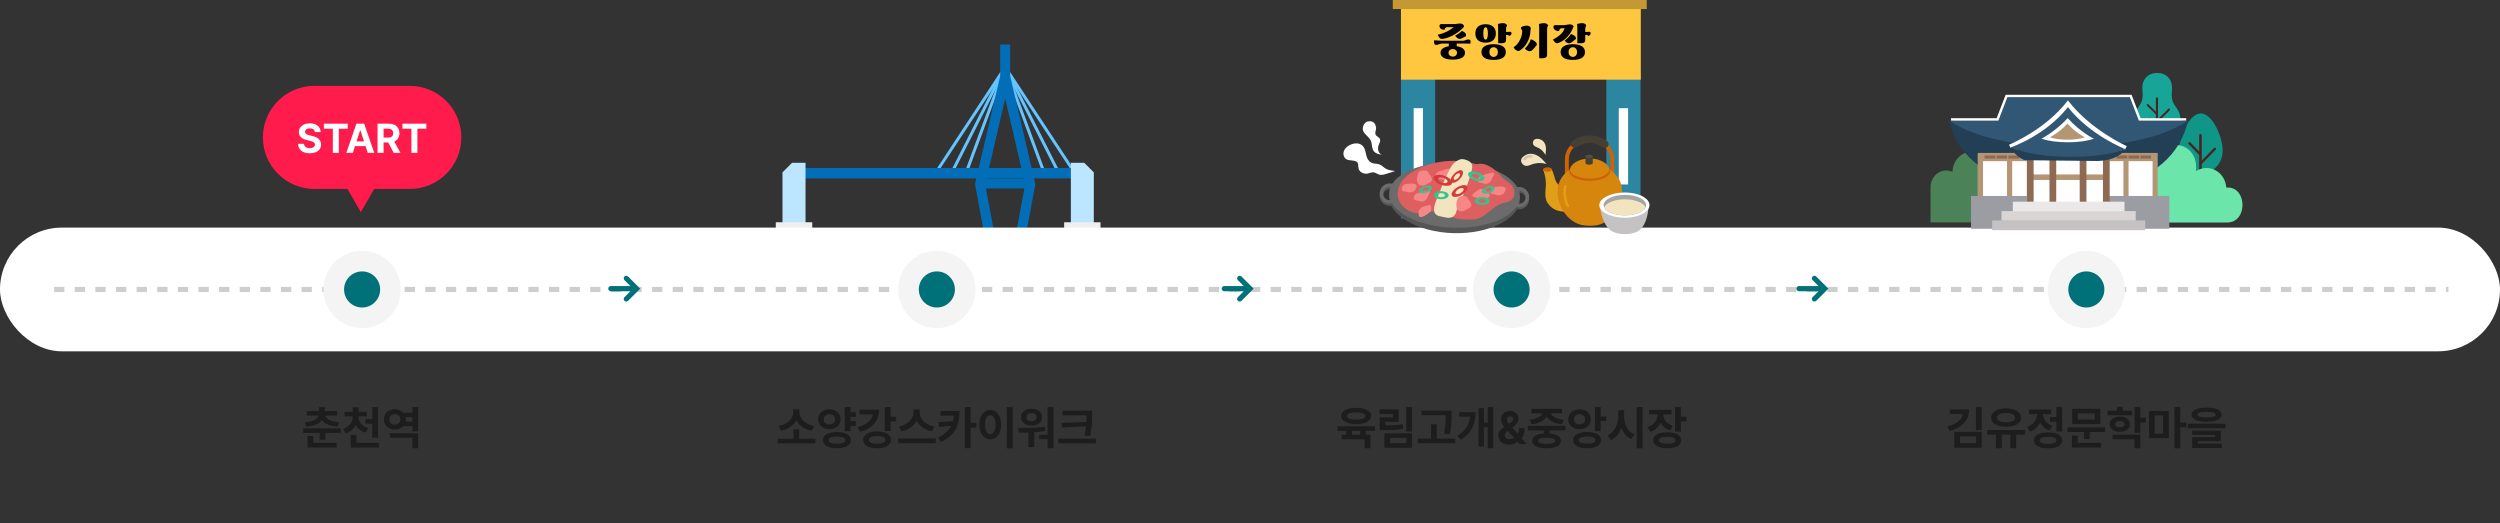 <svg width="970" height="203" viewBox="0 0 970 203" fill="none" xmlns="http://www.w3.org/2000/svg">
<rect x="0" y="0" width="970" height="203" fill="#333333" stroke="none"/>
<g clip-path="url(#clip0_1193_31378)">
<path d="M404.075 65.865L390.009 27.768L375.902 65.865L374.811 65.444L390.009 24.45L405.166 65.444L404.075 65.865Z" fill="#64C4FF"/>
<path d="M409.534 65.906L390.011 27.39L370.487 65.906L369.438 65.402L390.011 24.828L410.584 65.402L409.534 65.906Z" fill="#64C4FF"/>
<path d="M415.538 65.948L390.011 27.18L364.483 65.948L363.518 65.318L390.011 25.038L416.504 65.318L415.538 65.948Z" fill="#64C4FF"/>
<path d="M418.308 65.192H309.648V69.225H418.308V65.192Z" fill="#036EB8"/>
<path d="M391.942 29.448V17.31H388.079V29.448L378.381 71.073C378.339 71.325 378.297 71.618 378.381 71.871L381.823 90.31H385.77L382.537 73.131H397.484L394.251 90.31H398.198L401.641 71.871C401.683 71.618 401.683 71.325 401.641 71.073L391.942 29.448ZM382.789 69.266L390.011 38.227L397.232 69.266H382.789Z" fill="#036EB8"/>
<path d="M307.298 63.176L303.604 66.872V89.175H312.547V63.176H307.298Z" fill="#BCE5FF"/>
<path d="M315.149 86.235H301V90.31H315.149V86.235Z" fill="#EFEFEF"/>
<path d="M420.702 63.176L424.397 66.872V89.175H415.496V63.176H420.702Z" fill="#BCE5FF"/>
<path d="M427.042 86.235H412.893V90.31H427.042V86.235Z" fill="#EFEFEF"/>
</g>
<rect y="88.31" width="970" height="48" rx="24" fill="white"/>
<path d="M21 112.31L950 112.31" stroke="#CECECE" stroke-width="2" stroke-dasharray="4 4"/>
<path d="M242.293 107.293C242.106 107.481 242 107.735 242 108C242 108.265 242.106 108.52 242.293 108.707L244.586 111L237 111C236.735 111 236.48 111.106 236.293 111.293C236.105 111.481 236 111.735 236 112C236 112.265 236.105 112.52 236.293 112.707C236.48 112.895 236.735 113 237 113L244.586 113L242.293 115.293C242.105 115.481 242 115.735 242 116C242 116.265 242.105 116.52 242.293 116.707C242.481 116.895 242.735 117 243 117C243.131 117 243.261 116.974 243.383 116.924C243.504 116.874 243.614 116.8 243.707 116.707L248.414 112L243.707 107.293C243.519 107.106 243.265 107 243 107C242.735 107 242.481 107.106 242.293 107.293Z" fill="#007179"/>
<path d="M480.293 107.293C480.106 107.481 480 107.735 480 108C480 108.265 480.106 108.52 480.293 108.707L482.586 111L475 111C474.735 111 474.48 111.106 474.293 111.293C474.105 111.481 474 111.735 474 112C474 112.265 474.105 112.52 474.293 112.707C474.48 112.895 474.735 113 475 113L482.586 113L480.293 115.293C480.105 115.481 480 115.735 480 116C480 116.265 480.105 116.52 480.293 116.707C480.481 116.895 480.735 117 481 117C481.131 117 481.261 116.974 481.383 116.924C481.504 116.874 481.614 116.8 481.707 116.707L486.414 112L481.707 107.293C481.519 107.106 481.265 107 481 107C480.735 107 480.481 107.106 480.293 107.293Z" fill="#007179"/>
<path d="M703.293 107.293C703.106 107.481 703 107.735 703 108C703 108.265 703.106 108.52 703.293 108.707L705.586 111L698 111C697.735 111 697.48 111.106 697.293 111.293C697.105 111.481 697 111.735 697 112C697 112.265 697.105 112.52 697.293 112.707C697.48 112.895 697.735 113 698 113L705.586 113L703.293 115.293C703.105 115.481 703 115.735 703 116C703 116.265 703.105 116.52 703.293 116.707C703.481 116.895 703.735 117 704 117C704.131 117 704.261 116.974 704.383 116.924C704.504 116.874 704.614 116.8 704.707 116.707L709.414 112L704.707 107.293C704.519 107.106 704.265 107 704 107C703.735 107 703.481 107.106 703.293 107.293Z" fill="#007179"/>
<circle cx="140.5" cy="112.31" r="11" fill="#007179" stroke="#F4F4F4" stroke-width="8"/>
<path d="M118.974 165.535L118.259 163.825C121.677 163.571 123.318 162.464 123.617 161.215H119.042V159.487H123.803V157.964H126.028V159.487H130.82V161.215H126.209C126.494 162.464 128.148 163.571 131.579 163.825L130.858 165.535C127.943 165.311 125.916 164.397 124.916 163.024C123.915 164.397 121.889 165.311 118.974 165.535ZM117.625 167.977V166.2H132.256V167.977H126.24V170.582H124.021V167.977H117.625ZM119.34 169.165H121.578V171.843H130.646V173.652H119.34V169.165ZM141.79 164.41V162.613H144.444V157.946H146.682V169.805H144.444V164.41H141.79ZM138.005 164.863C137.296 166.361 136.028 167.549 134.176 168.12L133.088 166.374C135.686 165.584 136.855 163.645 136.855 161.694V161.575H133.635V159.81H136.855V158.033H139.117V159.81H142.312V161.575H139.093V161.694C139.093 163.49 140.261 165.336 142.865 166.125L141.79 167.866C140 167.35 138.732 166.249 138.005 164.863ZM138.303 168.792V171.843H147.061V173.652H136.066V168.792H138.303ZM160.001 160.078V157.921H162.238V167.387H160.001V165.361H156.421C155.65 166.187 154.512 166.678 153.213 166.678C150.789 166.678 148.943 165.019 148.956 162.7C148.943 160.426 150.789 158.772 153.213 158.785C154.512 158.778 155.65 159.263 156.414 160.078H160.001ZM153.213 164.776C154.394 164.77 155.302 164.006 155.314 162.7C155.302 161.451 154.394 160.674 153.213 160.674C151.964 160.674 151.081 161.451 151.081 162.7C151.081 164.006 151.964 164.77 153.213 164.776ZM157.353 163.564H160.001V161.886H157.359C157.415 162.147 157.446 162.421 157.446 162.7C157.446 162.999 157.415 163.291 157.353 163.564ZM160.001 169.873H151.243V168.108H162.238V173.932H160.001V169.873Z" fill="#1D1D1D"/>
<circle cx="363.5" cy="112.31" r="11" fill="#007179" stroke="#F4F4F4" stroke-width="8"/>
<path d="M308.974 163.098C307.918 165.087 305.842 166.61 303.051 167.113L302.094 165.243C305.724 164.683 307.762 162.247 307.775 159.984V158.847H310.168V159.984C310.162 162.272 312.219 164.683 315.886 165.243L314.929 167.113C312.113 166.598 310.025 165.093 308.974 163.098ZM310.099 166.604V170.221H316.383V172.017H301.752V170.221H307.874V166.604H310.099ZM332.07 159.922V161.743H330.001V163.39H332.07V165.236H330.001V167.281H327.751V157.921H330.001V159.922H332.07ZM326.172 162.676C326.159 164.938 324.282 166.548 321.802 166.554C319.304 166.548 317.408 164.938 317.421 162.676C317.408 160.401 319.304 158.797 321.802 158.803C324.282 158.797 326.159 160.401 326.172 162.676ZM319.615 162.676C319.602 163.925 320.547 164.658 321.802 164.658C323.033 164.658 323.978 163.925 323.984 162.676C323.978 161.451 323.039 160.68 321.802 160.687C320.547 160.68 319.602 161.451 319.615 162.676ZM324.749 167.604C328.049 167.604 330.15 168.792 330.15 170.781C330.15 172.751 328.049 173.932 324.749 173.926C321.411 173.932 319.267 172.751 319.273 170.781C319.267 168.792 321.411 167.604 324.749 167.604ZM324.749 172.148C326.831 172.148 327.937 171.719 327.937 170.781C327.937 169.842 326.831 169.382 324.749 169.376C322.654 169.382 321.51 169.842 321.517 170.781C321.51 171.719 322.654 172.148 324.749 172.148ZM345.557 157.921V161.7H347.708V163.521H345.557V167.219H343.307V157.921H345.557ZM341.095 158.984C341.101 163.254 338.416 166.237 333.655 167.567L332.76 165.758C336.284 164.814 338.298 162.999 338.646 160.78H333.512V158.984H341.095ZM340.324 167.406C343.587 167.406 345.725 168.667 345.731 170.669C345.725 172.695 343.587 173.938 340.324 173.938C337.086 173.938 334.898 172.695 334.91 170.669C334.898 168.667 337.086 167.406 340.324 167.406ZM340.324 172.191C342.319 172.198 343.512 171.645 343.519 170.669C343.512 169.693 342.319 169.146 340.324 169.152C338.316 169.146 337.123 169.693 337.129 170.669C337.123 171.645 338.316 172.198 340.324 172.191ZM355.651 163.191C354.6 165.23 352.524 166.809 349.752 167.368L348.789 165.504C352.344 164.87 354.432 162.359 354.445 160.034V158.884H356.838V160.034C356.831 162.383 358.907 164.888 362.531 165.504L361.543 167.368C358.752 166.815 356.682 165.243 355.651 163.191ZM348.422 171.968V170.122H363.053V171.968H348.422ZM376.596 164.062H378.858V165.901H376.596V173.895H374.352V157.921H376.596V164.062ZM364.917 159.462H372.314C372.314 164.397 371.114 168.506 365.128 171.502L363.91 169.817C366.577 168.493 368.162 167.002 369.069 165.23L364.333 165.671L364.072 163.751L369.74 163.415C369.914 162.738 370.02 162.017 370.082 161.258H364.917V159.462ZM390.655 157.921H392.923V173.969H390.655V157.921ZM384.234 159.052C386.652 159.052 388.442 161.265 388.448 164.745C388.442 168.263 386.652 170.464 384.234 170.464C381.785 170.464 379.995 168.263 380.001 164.745C379.995 161.265 381.785 159.052 384.234 159.052ZM384.234 161.078C382.991 161.078 382.158 162.377 382.171 164.745C382.158 167.138 382.991 168.431 384.234 168.431C385.452 168.431 386.279 167.138 386.279 164.745C386.279 162.377 385.452 161.078 384.234 161.078ZM406.46 168.711V157.946H408.747V173.919H406.46V170.395H403.209V168.711H406.46ZM400.263 165.143C397.858 165.137 396.136 163.838 396.142 161.861C396.136 159.947 397.858 158.586 400.263 158.586C402.619 158.586 404.359 159.947 404.365 161.861C404.359 163.838 402.619 165.137 400.263 165.143ZM400.263 160.283C399.057 160.289 398.249 160.892 398.256 161.861C398.249 162.874 399.064 163.428 400.263 163.428C401.413 163.428 402.227 162.874 402.233 161.861C402.227 160.892 401.413 160.289 400.263 160.283ZM405.441 165.572L405.565 167.207C404.154 167.455 402.706 167.617 401.282 167.716V173.453H399.02V167.834C397.696 167.878 396.434 167.884 395.297 167.884L395.024 166.057C398.013 166.057 401.985 166.038 405.441 165.572ZM411.829 164.08L421.495 163.738C421.532 162.862 421.538 162.035 421.538 161.209V161.134H412.314V159.332H423.738V161.209C423.732 163.527 423.732 165.746 422.999 169.208L420.767 169.009C421.084 167.679 421.271 166.504 421.376 165.423L412.103 165.87L411.829 164.08ZM410.649 172.005V170.178H425.242V172.005H410.649Z" fill="#1D1D1D"/>
<circle cx="586.5" cy="112.31" r="11" fill="#007179" stroke="#F4F4F4" stroke-width="8"/>
<path d="M526.201 164.553C522.664 164.559 520.371 163.353 520.377 161.383C520.371 159.444 522.664 158.238 526.201 158.238C529.725 158.238 532.012 159.444 532.018 161.383C532.012 163.353 529.725 164.559 526.201 164.553ZM526.201 159.984C523.969 159.984 522.695 160.475 522.708 161.383C522.695 162.34 523.969 162.819 526.201 162.825C528.413 162.819 529.706 162.34 529.706 161.383C529.706 160.475 528.413 159.984 526.201 159.984ZM533.51 165.41V167.182H529.98V168.674H531.732V173.932H529.489V170.426H520.532V168.674H522.366V167.182H518.916V165.41H533.51ZM524.616 168.674H527.767V167.182H524.616V168.674ZM545.611 167.43V157.946H547.861V167.43H545.611ZM544.219 164.615L544.498 166.405C542.049 166.796 539.893 166.877 536.717 166.877H535.312V161.948H540.489V160.618H535.293V158.859H542.708V163.651H537.518V165.044C540.185 165.037 542.068 164.969 544.219 164.615ZM547.861 173.752H537.139V168.127H547.861V173.752ZM545.661 169.904H539.352V171.955H545.661V169.904ZM562.566 168.487L560.304 168.251C560.913 165.224 560.944 162.974 560.956 161.097H551.534V159.313H563.206V160.83C563.2 162.831 563.2 165.081 562.566 168.487ZM557.476 164.646V170.147H564.623V171.968H550.029V170.147H555.25V164.646H557.476ZM577.221 163.987V157.921H579.378V173.932H577.221V165.79H575.755V173.217H573.672V158.343H575.755V163.987H577.221ZM566.195 159.903H572.535C572.529 164.366 571.199 168.021 566.68 170.638L565.387 169.084C568.644 167.182 570.049 164.839 570.347 161.7H566.195V159.903ZM590.422 170.116L592.33 172.31H589.602L588.825 171.446C587.899 172.179 586.687 172.496 585.574 172.496C582.933 172.496 581.317 170.942 581.317 168.928C581.317 167.455 582.261 166.554 583.647 165.603C582.97 164.745 582.423 163.801 582.423 162.669C582.423 160.83 583.797 159.412 585.879 159.412C587.924 159.412 589.179 160.786 589.179 162.402C589.179 163.602 588.558 164.565 587.489 165.336L586.737 165.883L588.862 168.325C589.198 167.698 589.403 166.958 589.403 166.125H591.566C591.566 167.853 591.118 169.189 590.422 170.116ZM585.904 161.513C585.158 161.52 584.661 162.066 584.661 162.707C584.661 163.241 584.996 163.782 585.475 164.391L586.152 163.944C586.786 163.533 587.085 163.092 587.085 162.545C587.085 162.042 586.65 161.513 585.904 161.513ZM585.699 170.401C586.283 170.401 586.88 170.215 587.426 169.873L584.984 167.151L584.897 167.213C584.176 167.735 583.846 168.307 583.846 168.785C583.846 169.705 584.567 170.401 585.699 170.401ZM594.207 164.59L593.455 162.831C596.413 162.576 598.054 161.488 598.464 160.382H594.138V158.611H606.091V160.382H601.728C602.125 161.501 603.754 162.576 606.787 162.831L606.004 164.59C602.977 164.304 600.944 163.167 600.087 161.607C599.241 163.16 597.234 164.304 594.207 164.59ZM607.408 165.199V166.995H601.205V168.182C603.99 168.388 605.643 169.388 605.656 171.035C605.643 172.894 603.542 173.932 600.08 173.926C596.581 173.932 594.48 172.894 594.48 171.035C594.48 169.382 596.146 168.381 598.986 168.182V166.995H592.815V165.199H607.408ZM603.406 171.035C603.399 170.24 602.256 169.848 600.08 169.836C597.868 169.848 596.755 170.24 596.768 171.035C596.755 171.819 597.868 172.241 600.08 172.235C602.256 172.241 603.399 171.819 603.406 171.035ZM621.063 157.921V161.582H623.214V163.397H621.063V167.281H618.813V157.921H621.063ZM617.234 162.676C617.222 164.938 615.345 166.548 612.865 166.554C610.366 166.548 608.471 164.938 608.483 162.676C608.471 160.401 610.366 158.797 612.865 158.803C615.345 158.797 617.222 160.401 617.234 162.676ZM610.677 162.676C610.665 163.925 611.609 164.658 612.865 164.658C614.096 164.658 615.04 163.925 615.047 162.676C615.04 161.451 614.102 160.68 612.865 160.687C611.609 160.68 610.665 161.451 610.677 162.676ZM615.811 167.604C619.112 167.604 621.212 168.792 621.212 170.781C621.212 172.751 619.112 173.932 615.811 173.926C612.473 173.932 610.329 172.751 610.335 170.781C610.329 168.792 612.473 167.604 615.811 167.604ZM615.811 172.148C617.893 172.148 619 171.719 619 170.781C619 169.842 617.893 169.382 615.811 169.376C613.716 169.382 612.573 169.842 612.579 170.781C612.573 171.719 613.716 172.148 615.811 172.148ZM635.047 173.969V157.921H637.316V173.969H635.047ZM630.156 159.158V161.551C630.143 164.491 631.473 167.437 634.196 168.58L632.872 170.377C631.045 169.544 629.777 167.953 629.049 165.976C628.328 168.133 627.023 169.879 625.071 170.768L623.716 168.903C626.513 167.723 627.868 164.658 627.881 161.551V159.158H630.156ZM652.176 157.921V161.644H654.327V163.471H652.176V167.424H649.926V157.921H652.176ZM644.301 163.993C643.593 165.597 642.294 166.877 640.379 167.505L639.242 165.734C641.89 164.895 643.096 162.825 643.121 160.792H639.851V159.002H648.578V160.792H645.383C645.395 162.657 646.527 164.459 649.075 165.218L648.012 166.97C646.234 166.436 645.01 165.361 644.301 163.993ZM646.924 167.735C650.262 167.729 652.326 168.866 652.326 170.818C652.326 172.77 650.262 173.932 646.924 173.926C643.543 173.932 641.442 172.77 641.449 170.818C641.442 168.866 643.543 167.729 646.924 167.735ZM646.924 172.179C649.007 172.185 650.113 171.732 650.113 170.818C650.113 169.917 649.007 169.475 646.924 169.482C644.83 169.475 643.686 169.917 643.692 170.818C643.686 171.732 644.83 172.185 646.924 172.179Z" fill="#1D1D1D"/>
<circle cx="809.5" cy="112.31" r="11" fill="#007179" stroke="#F4F4F4" stroke-width="8"/>
<path d="M766.668 166.877V157.946H768.918V166.877H766.668ZM764.021 158.866C764.021 163.08 761.261 165.97 756.469 167.2L755.605 165.448C759.216 164.534 761.255 162.763 761.597 160.612H756.543V158.866H764.021ZM768.918 173.733H758.259V167.53H768.918V173.733ZM766.718 169.289H760.478V171.974H766.718V169.289ZM778.34 165.597C774.91 165.603 772.529 164.236 772.535 162.079C772.529 159.872 774.91 158.462 778.34 158.462C781.778 158.462 784.177 159.872 784.177 162.079C784.177 164.236 781.778 165.603 778.34 165.597ZM778.34 160.252C776.196 160.258 774.835 160.898 774.847 162.079C774.835 163.204 776.196 163.825 778.34 163.832C780.503 163.825 781.858 163.204 781.858 162.079C781.858 160.898 780.503 160.258 778.34 160.252ZM771.068 166.834H785.7V168.636H782.275V173.932H780V168.636H776.718V173.932H774.418V168.636H771.068V166.834ZM795.389 163.651V161.824H797.887V157.921H800.125V167.43H797.887V163.651H795.389ZM791.572 163.85C790.876 165.479 789.596 166.784 787.7 167.437L786.538 165.659C789.148 164.789 790.348 162.707 790.398 160.699H787.191V158.897H795.867V160.699H792.679C792.735 162.557 793.878 164.435 796.358 165.255L795.252 167.02C793.487 166.442 792.275 165.286 791.572 163.85ZM794.655 167.785C798.074 167.785 800.162 168.928 800.168 170.868C800.162 172.807 798.074 173.944 794.655 173.95C791.249 173.944 789.155 172.807 789.161 170.868C789.155 168.928 791.249 167.785 794.655 167.785ZM794.655 172.235C796.781 172.241 797.937 171.781 797.943 170.868C797.937 169.948 796.781 169.488 794.655 169.488C792.536 169.488 791.386 169.948 791.392 170.868C791.386 171.781 792.536 172.241 794.655 172.235ZM804.003 158.623H814.942V164.528H804.003V158.623ZM806.197 162.781H812.735V160.37H806.197V162.781ZM802.182 167.623V165.833H816.813V167.623H810.796V170.383H808.577V167.623H802.182ZM803.897 168.991H806.135V171.843H815.203V173.652H803.897V168.991ZM823.624 159.363H827.248V161.122H817.751V159.363H821.387V157.846H823.624V159.363ZM830.449 162.085H832.599V163.912H830.449V167.965H828.199V157.921H830.449V162.085ZM826.44 164.59C826.44 166.349 824.824 167.536 822.506 167.536C820.181 167.536 818.528 166.349 818.534 164.59C818.528 162.831 820.181 161.644 822.506 161.638C824.824 161.644 826.44 162.831 826.44 164.59ZM820.715 164.59C820.715 165.404 821.43 165.827 822.506 165.827C823.575 165.827 824.308 165.404 824.314 164.59C824.308 163.77 823.575 163.328 822.506 163.322C821.43 163.328 820.715 163.77 820.715 164.59ZM828.199 170.426H819.677V168.636H830.449V173.932H828.199V170.426ZM845.931 163.962H848.293V165.833H845.931V173.932H843.687V157.921H845.931V163.962ZM841.506 170.022H833.817V159.444H841.506V170.022ZM839.274 161.203H836.03V168.245H839.274V161.203ZM856.155 163.627C852.463 163.627 850.325 162.669 850.331 160.879C850.325 159.12 852.463 158.157 856.155 158.157C859.84 158.157 861.966 159.12 861.972 160.879C861.966 162.669 859.84 163.627 856.155 163.627ZM856.155 159.798C853.811 159.792 852.668 160.177 852.68 160.879C852.668 161.669 853.811 161.973 856.155 161.979C858.529 161.973 859.66 161.669 859.66 160.879C859.66 160.177 858.529 159.792 856.155 159.798ZM848.87 166.162V164.385H863.464V166.162H848.87ZM861.68 171.166H852.767V172.129H862.097V173.82H850.567V169.6H859.468V168.729H850.555V167.082H861.68V171.166Z" fill="#1D1D1D"/>
<path fill-rule="evenodd" clip-rule="evenodd" d="M122 33.31C110.954 33.31 102 42.264 102 53.31C102 64.355 110.954 73.31 122 73.31H134.804L140 82.31L145.196 73.31H159C170.046 73.31 179 64.355 179 53.31C179 42.264 170.046 33.31 159 33.31H122Z" fill="#FF1B4C"/>
<path d="M124.426 51.232H122.167C122.078 50.332 121.365 49.807 120.216 49.807C119.028 49.807 118.365 50.354 118.365 51.1C118.349 51.928 119.194 52.293 120.172 52.52L121.194 52.768C123.128 53.205 124.57 54.194 124.581 56.083C124.57 58.149 122.957 59.47 120.2 59.47C117.47 59.47 115.725 58.205 115.658 55.785H117.94C118.017 56.923 118.923 57.492 120.172 57.492C121.404 57.492 122.2 56.923 122.205 56.072C122.2 55.304 121.504 54.945 120.271 54.641L119.034 54.337C117.128 53.873 115.951 52.923 115.957 51.254C115.946 49.205 117.763 47.84 120.233 47.84C122.741 47.84 124.393 49.227 124.426 51.232ZM129.14 49.939H125.665V47.995H134.93V49.939H131.466V59.31H129.14V49.939ZM145.213 59.31H142.693L141.842 56.702H137.737L136.887 59.31H134.367L138.279 47.995H141.301L145.213 59.31ZM139.743 50.547L138.334 54.862H141.24L139.831 50.547H139.743ZM155.377 59.31H152.774L150.625 55.288H148.835V59.31H146.487V47.995H150.918C153.493 47.995 154.968 49.448 154.968 51.68C154.968 53.232 154.261 54.354 152.968 54.906L155.377 59.31ZM150.482 49.923H148.835V53.387H150.487C151.879 53.387 152.553 52.812 152.553 51.68C152.553 50.547 151.879 49.923 150.482 49.923ZM159.624 49.939H156.149V47.995H165.414V49.939H161.95V59.31H159.624V49.939Z" fill="white"/>
<g clip-path="url(#clip1_1193_31378)">
<path d="M781.64 86.293V74.646C781.64 70.163 778.231 66.56 774.073 66.56C773.615 66.56 773.116 66.602 772.7 66.686C772.576 62.329 769.249 58.81 765.133 58.81C761.016 58.81 757.69 62.329 757.565 66.686C756.817 66.351 755.985 66.141 755.112 66.141C751.744 66.141 749.041 69.074 749.041 72.635V86.293H781.64Z" fill="#4B8257"/>
<path d="M845.591 43.936C845.05 42.261 843.595 41.004 843.013 39.328C841.932 36.269 843.72 33.546 841.807 30.697C840.684 29.021 838.855 28.267 836.984 28.309C835.112 28.267 833.283 29.021 832.16 30.697C830.248 33.588 832.077 36.311 830.954 39.328C830.372 41.004 828.917 42.261 828.376 43.936C826.921 48.168 828.46 50.849 830.871 52.734C832.451 53.991 834.655 54.662 836.817 54.703C836.859 54.703 836.9 54.703 836.942 54.703C836.984 54.703 837.025 54.703 837.067 54.703C839.271 54.662 841.474 53.991 843.013 52.734C846.256 50.221 846.506 46.743 845.591 43.936Z" fill="#16A597"/>
<path d="M841.848 42.218C841.682 42.051 841.432 42.051 841.308 42.218L837.316 46.198V38.196C837.316 37.987 837.149 37.777 836.9 37.777C836.692 37.777 836.484 37.945 836.484 38.196V43.349L833.573 40.459C833.407 40.291 833.158 40.291 833.033 40.459C832.867 40.626 832.867 40.878 833.033 41.003L836.484 44.439V47.79L834.447 45.863C834.28 45.696 834.031 45.696 833.906 45.863C833.74 46.031 833.74 46.282 833.906 46.408L836.484 48.838L836.526 48.796V56.882C836.526 57.091 836.692 57.301 836.942 57.301C837.149 57.301 837.357 57.133 837.357 56.882V47.288L841.89 42.763C842.014 42.637 842.014 42.386 841.848 42.218Z" fill="#482423"/>
<path d="M856.819 66.854C860.021 65.597 862.391 62.58 862.391 58.433C862.391 53.112 858.441 44.02 853.908 44.02C849.376 44.02 845.426 53.112 845.426 58.433C845.426 62.748 848.045 65.806 851.455 67.021C851.455 67.063 854.906 67.608 856.819 66.854Z" fill="#0F9686"/>
<path d="M854.283 73.892C854.283 74.185 854.075 74.395 853.784 74.395C853.535 74.395 853.285 74.185 853.285 73.892V52.483C853.285 52.19 853.493 51.98 853.784 51.98C854.034 51.98 854.283 52.19 854.283 52.483V73.892Z" fill="#482423"/>
<path d="M854.241 63.669C854.075 63.837 853.784 63.837 853.576 63.669C853.41 63.459 853.41 63.166 853.576 62.999L859.023 57.426C859.189 57.259 859.48 57.259 859.688 57.426C859.855 57.636 859.855 57.929 859.688 58.097L854.241 63.669Z" fill="#482423"/>
<path d="M854.199 59.69L849.833 55.249C849.667 55.081 849.376 55.081 849.168 55.249C849.001 55.458 849.001 55.752 849.168 55.919L853.534 60.402" fill="#482423"/>
<path d="M823.803 78.417V71.671C823.803 67.44 826.339 61.281 833.741 63.251C834.655 63.502 835.778 64.214 836.61 64.549V64.507C836.61 59.941 840.061 56.254 844.344 56.254C848.626 56.254 852.078 59.941 852.078 64.507V66.393C853.242 65.638 854.614 65.178 856.111 65.178C860.186 65.178 863.512 68.529 863.803 72.803C863.97 72.803 864.178 72.761 864.386 72.761C871.953 72.761 872.12 86.335 864.136 86.335H835.362C828.668 86.377 823.803 82.02 823.803 78.417Z" fill="#6CE5AB"/>
<path d="M802.639 50.765L756.318 46.785C761.724 73.808 802.639 75.609 802.639 75.609C802.639 75.609 842.723 75.4 848.96 46.785L802.639 50.765Z" fill="#223F56"/>
<path d="M848.254 45.864H830.541L827.048 36.773H778.191L774.698 45.864H756.984V46.869L758.731 46.995C775.405 56.882 802.64 56.086 802.64 56.086C802.64 56.086 829.959 56.924 846.591 46.911L848.254 46.827V45.864Z" fill="white"/>
<path d="M829.875 46.786L826.382 37.694H778.855L775.362 46.786H756.318C772.701 57.888 802.639 57.008 802.639 57.008C802.639 57.008 832.536 57.888 848.96 46.786H829.875Z" fill="#325774"/>
<path d="M836.194 59.355H767.42V87.047H836.194V59.355Z" fill="white"/>
<path d="M836.735 59.355H767.711V62.539H836.735V59.355Z" fill="#B59674"/>
<path d="M769.416 59.355H767.42V87.047H769.416V59.355Z" fill="#B59674"/>
<path d="M780.726 59.355H778.73V87.047H780.726V59.355Z" fill="#B59674"/>
<path d="M803.304 59.355H801.309V87.047H803.304V59.355Z" fill="#B59674"/>
<path d="M825.883 59.355H823.887V87.047H825.883V59.355Z" fill="#B59674"/>
<path d="M791.994 59.355H789.998V87.047H791.994V59.355Z" fill="#B59674"/>
<path d="M814.615 59.355H812.619V87.718H814.615V59.355Z" fill="#B59674"/>
<path d="M837.193 59.355H835.197V87.047H837.193V59.355Z" fill="#B59674"/>
<path d="M774.198 60.317H769.998V61.532H774.198V60.317Z" fill="#8E6A52"/>
<path d="M778.771 60.317H774.613V61.532H778.771V60.317Z" fill="#8E6A52"/>
<path d="M783.428 60.317H779.229V61.532H783.428V60.317Z" fill="#8E6A52"/>
<path d="M791.205 60.317H787.047V61.532H791.205V60.317Z" fill="#8E6A52"/>
<path d="M795.903 60.317H791.703V61.532H795.903V60.317Z" fill="#8E6A52"/>
<path d="M800.52 60.317H796.32V61.532H800.52V60.317Z" fill="#8E6A52"/>
<path d="M808.295 60.317H804.137V61.532H808.295V60.317Z" fill="#8E6A52"/>
<path d="M812.952 60.317H808.752V61.532H812.952V60.317Z" fill="#8E6A52"/>
<path d="M817.568 60.317H813.41V61.532H817.568V60.317Z" fill="#8E6A52"/>
<path d="M825.383 60.317H821.225V61.532H825.383V60.317Z" fill="#8E6A52"/>
<path d="M830.039 60.317H825.84V61.532H830.039V60.317Z" fill="#8E6A52"/>
<path d="M834.613 60.317H830.455V61.532H834.613V60.317Z" fill="#8E6A52"/>
<path d="M823.43 76.028H808.336H764.76V88.765H808.336H823.43H841.684V76.028H823.43Z" fill="#9B9DA3"/>
<path d="M817.36 54.159H786.424V80.218H817.36V54.159Z" fill="white"/>
<path d="M817.36 54.159H786.424V59.019H817.36V54.159Z" fill="white"/>
<path d="M817.276 67.691H787.338V69.828H817.276V67.691Z" fill="#B59674"/>
<path d="M789.043 54.159H786.424V80.218H789.043V54.159Z" fill="#8E6A52"/>
<path d="M797.817 54.159H795.197V80.218H797.817V54.159Z" fill="#8E6A52"/>
<path d="M809.541 54.159H806.922V80.218H809.541V54.159Z" fill="#8E6A52"/>
<path d="M818.565 54.159H815.945V80.218H818.565V54.159Z" fill="#8E6A52"/>
<path d="M779.979 57.259C779.979 57.259 782.182 60.988 785.633 62.161L813.035 62.454C813.035 62.454 822.765 62.915 825.135 56.714L805.925 54.829L779.979 57.259Z" fill="#223F56"/>
<path d="M798.108 55.458H790.873V57.008H798.108V55.458Z" fill="#C4C2C2"/>
<path d="M806.133 55.458H798.898V57.008H806.133V55.458Z" fill="#C4C2C2"/>
<path d="M814.116 55.458H806.881V57.008H814.116V55.458Z" fill="#C4C2C2"/>
<path d="M802.349 38.951C793.534 50.514 779.521 56.128 779.521 56.128L779.979 57.26C781.434 57.553 794.366 59.396 802.807 59.396C808.171 59.396 817.485 59.899 824.595 57.888L825.177 56.673C825.136 56.715 811.164 50.472 802.349 38.951Z" fill="white"/>
<path d="M802.349 41.549C793.534 52.777 779.979 57.26 779.979 57.26C786.59 59.564 793.534 60.821 802.806 60.821C808.586 60.821 816.819 60.611 824.719 57.888C824.719 57.888 811.164 52.735 802.349 41.549Z" fill="#325774"/>
<path d="M802.265 45.822C797.775 50.808 792.078 53.824 792.078 53.824C794.906 54.746 798.232 55.207 802.473 55.207C805.093 55.207 809.001 54.956 812.453 53.824C812.411 53.824 807.338 51.436 802.265 45.822Z" fill="white"/>
<path d="M802.141 47.959C799.147 51.311 795.363 53.28 795.363 53.28C797.276 53.908 799.48 54.201 802.307 54.201C804.054 54.201 806.673 54.034 808.96 53.28C808.96 53.28 805.551 51.688 802.141 47.959Z" fill="#B59674"/>
<path d="M828.669 81.894H776.568V85.664H828.669V81.894Z" fill="#D8D5D4"/>
<path d="M824.304 78.249H780.977V82.02H824.304V78.249Z" fill="#EAE8E8"/>
<path d="M832.328 85.539H772.951V89.31H832.328V85.539Z" fill="#C4C2C2"/>
</g>
<path d="M556.836 28.606H543.574V84.724H556.836V28.606Z" fill="#2C86A1"/>
<path d="M636.52 28.606H623.258V84.724H636.52V28.606Z" fill="#2C86A1"/>
<path d="M636.629 0H543.574V30.909H636.629V0Z" fill="#FFC640"/>
<path d="M552.125 41.978H548.508V71.572H552.125V41.978Z" fill="white"/>
<path d="M631.701 41.978H628.084V71.572H631.701V41.978Z" fill="white"/>
<path d="M638.936 0H540.4V3.507H638.936V0Z" fill="#C49832"/>
<path d="M539.268 72.023C537.13 71.963 535.359 73.685 535.3 75.843C535.239 78.032 536.913 79.818 539.051 79.877C541.188 79.936 542.959 78.215 543.018 76.056C543.078 73.898 541.405 72.082 539.268 72.023ZM539.089 78.498C537.693 78.46 536.597 77.289 536.636 75.88C536.675 74.471 537.834 73.363 539.229 73.402C540.625 73.44 541.721 74.61 541.682 76.019C541.644 77.428 540.484 78.537 539.089 78.498Z" fill="#565555"/>
<path d="M589.529 73.41C587.392 73.351 585.621 75.073 585.562 77.231C585.501 79.419 587.175 81.206 589.312 81.265C591.45 81.324 593.221 79.603 593.28 77.444C593.34 75.285 591.667 73.469 589.529 73.41ZM589.35 79.886C587.955 79.847 586.859 78.677 586.897 77.268C586.936 75.859 588.096 74.751 589.491 74.789C590.886 74.828 591.983 75.998 591.944 77.407C591.905 78.816 590.746 79.924 589.35 79.886Z" fill="#565555"/>
<path d="M589.676 77.734C589.483 84.719 577.964 90.852 563.952 90.465C549.94 90.078 538.777 83.319 538.97 76.334C539.163 69.349 550.661 63.966 564.673 64.353C578.656 64.739 589.869 70.719 589.676 77.734Z" fill="#565555"/>
<path d="M589.713 76.385C589.52 83.371 578.022 88.754 564.01 88.367C549.998 87.98 538.814 82.001 539.007 74.986C539.201 67.971 550.698 62.618 564.71 63.005C578.693 63.391 589.905 69.4 589.713 76.385Z" fill="#6B6B6B"/>
<path d="M539.293 71.152C537.155 71.093 535.385 72.815 535.325 74.973C535.265 77.162 536.939 78.948 539.076 79.007C541.214 79.066 542.984 77.345 543.044 75.186C543.103 73.028 541.43 71.211 539.293 71.152ZM539.113 77.658C537.718 77.619 536.621 76.449 536.66 75.04C536.699 73.631 537.859 72.523 539.254 72.561C540.649 72.6 541.746 73.77 541.707 75.179C541.669 76.558 540.509 77.696 539.113 77.658Z" fill="#6B6B6B"/>
<path d="M589.553 72.54C587.415 72.481 585.645 74.202 585.585 76.361C585.525 78.549 587.198 80.336 589.336 80.395C591.473 80.454 593.244 78.732 593.304 76.574C593.363 74.415 591.69 72.599 589.553 72.54ZM589.373 79.046C587.978 79.007 586.881 77.837 586.92 76.428C586.959 75.019 588.118 73.911 589.514 73.949C590.909 73.988 592.006 75.158 591.967 76.567C591.929 77.946 590.768 79.084 589.373 79.046Z" fill="#6B6B6B"/>
<path d="M554.167 63.883C554.167 63.883 543.777 66.837 542.461 73.611C541.284 79.638 547.059 82.468 549.341 82.681C553.222 83.058 557.566 80.688 561.211 83.159C563.923 85.004 567.128 85.152 570.098 85.174C571.91 85.194 573.577 85.09 575.362 83.909C577.934 82.21 580.262 79.664 582.959 78.839C584.368 78.398 587.575 78.426 587.591 74.646C587.595 71.256 584.145 70.321 582.936 68.908C580.001 65.466 576.54 62.761 572.77 63.737C572.74 63.736 564.416 60.686 554.167 63.883Z" fill="#DD5F5F"/>
<path d="M552.202 66.14C550.359 66.179 550.119 67.313 549.873 68.686C549.593 70.239 550.012 71.21 550.62 71.767C550.62 71.767 551.846 72.551 553.449 71.545C554.386 70.971 556.027 70.716 555.51 68.992C555.51 68.992 554.058 66.702 554.029 66.671C553.802 66.275 553.064 66.104 552.202 66.14Z" fill="#F78686"/>
<path d="M576.613 74.193C576.989 74.534 577.366 74.874 577.746 75.095C578.681 75.66 577.351 77.574 575.936 77.175C574.993 76.909 569.59 76.73 571.745 75.079C572.777 74.297 573.76 73.124 575.151 73.343C575.654 73.417 576.119 73.79 576.613 74.193Z" fill="#F78686"/>
<path d="M550.57 78.005C550.098 77.872 549.626 77.739 549.182 77.696C548.085 77.606 548.506 75.278 549.97 74.988C550.955 74.805 555.89 72.541 554.633 75.027C554.006 76.209 553.609 77.668 552.29 78.112C551.75 78.277 551.159 78.171 550.57 78.005Z" fill="#F78686"/>
<path d="M558.945 69.535C558.473 69.402 558.001 69.269 557.557 69.227C556.461 69.106 556.881 66.808 558.345 66.518C559.33 66.335 564.265 64.072 563.008 66.557C562.381 67.74 561.984 69.199 560.665 69.642C560.125 69.808 559.534 69.701 558.945 69.535Z" fill="#F78686"/>
<path d="M575.447 71.132C574.975 70.999 574.503 70.865 574.059 70.823C572.963 70.703 573.383 68.404 574.847 68.115C575.832 67.932 580.767 65.668 579.51 68.154C578.883 69.336 578.486 70.796 577.167 71.239C576.627 71.404 576.036 71.298 575.447 71.132Z" fill="#F78686"/>
<path d="M580.404 75.589C579.932 75.456 579.461 75.323 579.016 75.28C577.92 75.16 578.34 72.862 579.804 72.572C580.789 72.389 585.236 71.672 583.979 74.157C583.352 75.34 583.444 75.252 582.094 75.695C581.585 75.861 580.993 75.755 580.404 75.589Z" fill="#F78686"/>
<path d="M545.884 74.485C545.413 74.352 544.941 74.219 544.497 74.177C543.401 74.056 543.821 71.758 545.284 71.468C546.27 71.286 550.716 70.568 549.459 73.054C548.832 74.237 548.924 74.149 547.575 74.592C547.065 74.758 546.475 74.621 545.884 74.485Z" fill="#F78686"/>
<path d="M552.862 79.987C553.341 79.85 553.819 79.743 554.24 79.575C555.233 79.122 555.943 81.362 554.788 82.32C554.028 82.959 550.414 85.8 550.402 83.009C550.408 81.689 550.346 81.778 551.356 80.725C551.693 80.345 552.263 80.15 552.862 79.987Z" fill="#F78686"/>
<path d="M577.347 72.353C575.97 72.705 574.906 73.606 574.975 74.328C575.044 75.049 576.194 75.351 577.571 74.999C578.947 74.647 580.012 73.746 579.943 73.025C579.874 72.273 578.724 71.971 577.347 72.353ZM577.5 74.337C576.811 74.528 576.192 74.361 576.172 74.001C576.152 73.64 576.7 73.175 577.389 72.984C578.107 72.794 578.697 72.96 578.716 73.321C578.736 73.681 578.188 74.146 577.5 74.337Z" fill="#30C690"/>
<path d="M553.048 72.163C551.671 72.516 550.607 73.416 550.676 74.138C550.745 74.86 551.896 75.162 553.273 74.78C554.649 74.428 555.714 73.527 555.645 72.805C555.605 72.084 554.425 71.781 553.048 72.163ZM553.201 74.148C552.483 74.338 551.893 74.172 551.873 73.811C551.854 73.451 552.401 72.986 553.09 72.795C553.808 72.604 554.398 72.771 554.417 73.131C554.467 73.493 553.919 73.958 553.201 74.148Z" fill="#30C690"/>
<path d="M566.135 61.993C564.782 62.586 563.78 63.368 562.999 64.727C561.189 67.887 559.787 71.329 558.504 74.743C557.509 77.446 554.238 82.936 558.578 83.896L560.912 84.38C560.912 84.38 564.185 85.281 564.98 82.302C565.577 80.039 566.856 77.854 567.747 75.689C569.052 72.544 570.239 69.367 571.045 66.029C571.381 64.598 571.323 63.486 570.128 62.644C568.989 61.922 567.369 61.427 566.135 61.993Z" fill="#F3E4C0"/>
<path d="M567.469 76.07C565.626 76.109 565.387 77.243 565.141 78.616C564.86 80.168 565.279 81.14 565.888 81.697C565.888 81.697 567.114 82.481 568.716 81.475C569.653 80.901 571.294 80.646 570.777 78.921C570.777 78.921 569.325 76.631 569.297 76.6C569.04 76.203 568.302 76.033 567.469 76.07Z" fill="#F78686"/>
<path d="M573.6 66.969C571.925 66.293 570.17 66.394 569.732 67.192C569.264 67.989 570.271 69.187 571.946 69.863C573.62 70.54 575.376 70.438 575.814 69.64C576.282 68.843 575.275 67.645 573.6 66.969ZM572.351 69.154C571.5 68.801 570.982 68.187 571.2 67.803C571.42 67.389 572.312 67.353 573.194 67.678C574.046 68.031 574.564 68.645 574.345 69.029C574.096 69.443 573.203 69.508 572.351 69.154Z" fill="#30C690"/>
<path d="M560.759 68.326C558.85 67.553 556.885 67.679 556.355 68.594C555.825 69.51 556.976 70.862 558.886 71.605C560.796 72.377 562.76 72.251 563.291 71.336C563.791 70.42 562.67 69.069 560.759 68.326ZM559.324 70.807C558.355 70.42 557.75 69.713 558.031 69.241C558.281 68.768 559.323 68.706 560.293 69.093C561.262 69.48 561.837 70.186 561.586 70.659C561.306 71.131 560.324 71.194 559.324 70.807Z" fill="#D33C3C"/>
<path d="M565.845 72.426C564.157 73.31 562.988 74.748 563.259 75.685C563.53 76.623 565.134 76.667 566.822 75.784C568.51 74.9 569.679 73.432 569.407 72.525C569.135 71.617 567.532 71.573 565.845 72.426ZM566.576 74.997C565.702 75.453 564.871 75.43 564.735 74.946C564.6 74.462 565.185 73.728 566.059 73.272C566.933 72.816 567.735 72.838 567.9 73.323C568.035 73.807 567.45 74.541 566.576 74.997Z" fill="#D33C3C"/>
<path d="M564.477 67.167C563.228 68.302 562.532 69.813 562.987 70.546C563.413 71.278 564.788 70.955 566.038 69.82C567.287 68.684 567.983 67.173 567.527 66.441C567.103 65.679 565.726 66.031 564.477 67.167ZM565.669 69.18C565.029 69.762 564.312 69.922 564.084 69.556C563.857 69.19 564.206 68.389 564.846 67.807C565.486 67.225 566.203 67.064 566.431 67.431C566.658 67.797 566.309 68.597 565.669 69.18Z" fill="#D33C3C"/>
<path d="M559.527 74.202C557.927 74.068 556.484 74.658 556.282 75.523C556.081 76.357 557.187 77.168 558.789 77.272C560.389 77.406 561.832 76.816 562.034 75.951C562.265 75.118 561.128 74.336 559.527 74.202ZM558.988 76.527C558.187 76.475 557.604 76.069 557.705 75.622C557.807 75.175 558.557 74.895 559.358 74.947C560.159 74.999 560.742 75.406 560.64 75.853C560.539 76.3 559.788 76.579 558.988 76.527Z" fill="#30C690"/>
<path d="M575.48 76.441C573.88 76.307 572.437 76.897 572.235 77.762C572.034 78.596 573.141 79.407 574.742 79.511C576.343 79.645 577.785 79.055 577.987 78.191C578.188 77.356 577.052 76.545 575.48 76.441ZM574.911 78.766C574.11 78.714 573.527 78.308 573.629 77.86C573.73 77.413 574.481 77.134 575.281 77.186C576.082 77.238 576.665 77.644 576.564 78.091C576.463 78.509 575.712 78.818 574.911 78.766Z" fill="#30C690"/>
<path d="M541.383 66.352C537.146 65.965 537.177 64.826 535.743 64.036C533.9 62.995 532.501 64.156 530.924 62.103C529.949 60.816 530.058 59.019 529.385 57.59C528.095 54.824 524.634 55.329 522.658 56.954C521.321 58.028 520.738 59.782 521.797 61.251C522.655 62.444 524.389 62.072 525.626 62.437C527.366 62.935 526.833 63.94 527.12 65.358C527.437 66.807 529.08 67.542 530.452 67.37C531.227 67.271 532.043 66.784 532.842 66.866C533.88 66.955 534.629 67.785 535.668 67.844C536.676 67.902 537.637 67.538 538.596 67.235C539.016 67.096 539.435 66.988 539.854 66.85C540.274 66.711 540.726 66.484 541.383 66.352Z" fill="white"/>
<path d="M533.098 58.74C532.063 57.511 532.53 55.664 531.735 54.322C530.741 52.644 528.893 51.813 528.762 50.099C528.677 48.867 529.491 47.359 530.716 47.123C532.059 46.89 533.031 47.187 533.537 48.251C533.817 48.859 534.011 49.374 533.902 50.061C533.795 50.718 533.413 51.638 533.781 52.308C534.177 53.039 535.123 53.185 535.428 53.974C535.786 55.004 534.899 55.939 534.724 56.895C534.543 58.06 534.884 59.719 536.214 59.966C535.292 60 534.114 59.608 533.474 59.11C533.329 58.986 533.213 58.893 533.098 58.74Z" fill="white"/>
<path d="M556.387 15.665C556.878 15.665 557.315 15.676 557.699 15.697C558.083 15.718 558.51 15.75 558.979 15.793H568.003C568.793 15.452 569.406 15.297 569.843 15.329C570.078 15.35 570.249 15.409 570.355 15.505C570.473 15.601 570.547 15.724 570.579 15.873C570.611 16.022 570.611 16.198 570.579 16.401C570.547 16.593 570.505 16.796 570.451 17.009C570.366 16.977 570.222 16.95 570.019 16.929C569.817 16.908 569.635 16.897 569.475 16.897H565.203V17.937C566.195 18.076 566.979 18.358 567.555 18.785C568.131 19.201 568.419 19.766 568.419 20.481C568.419 20.929 568.307 21.318 568.083 21.649C567.859 21.98 567.539 22.252 567.123 22.465C566.707 22.689 566.206 22.854 565.619 22.961C565.043 23.078 564.398 23.137 563.683 23.137C562.969 23.137 562.318 23.078 561.731 22.961C561.155 22.854 560.659 22.689 560.243 22.465C559.827 22.252 559.502 21.98 559.267 21.649C559.043 21.318 558.931 20.929 558.931 20.481C558.931 19.777 559.214 19.217 559.779 18.801C560.355 18.374 561.139 18.086 562.131 17.937V16.897H559.347C559.23 16.897 559.081 16.924 558.899 16.977C558.729 17.03 558.547 17.094 558.355 17.169C558.163 17.233 557.966 17.292 557.763 17.345C557.571 17.398 557.395 17.425 557.235 17.425C556.979 17.425 556.787 17.356 556.659 17.217C556.542 17.078 556.473 16.902 556.451 16.689L556.387 15.665ZM567.363 11.089C566.862 11.59 566.281 12.076 565.619 12.545C564.958 13.014 564.27 13.436 563.555 13.809C562.841 14.172 562.131 14.47 561.427 14.705C560.723 14.94 560.083 15.068 559.507 15.089C559.39 15.089 559.262 15.073 559.123 15.041C558.995 15.009 558.857 14.934 558.707 14.817C558.569 14.7 558.425 14.54 558.275 14.337C558.137 14.124 557.998 13.841 557.859 13.489C558.542 13.329 559.187 13.142 559.795 12.929C560.403 12.705 560.969 12.465 561.491 12.209C562.014 11.942 562.489 11.665 562.915 11.377C563.342 11.089 563.721 10.806 564.051 10.529H561.235C561.022 10.646 560.857 10.785 560.739 10.945C560.622 11.105 560.537 11.302 560.483 11.537C560.11 11.537 559.795 11.494 559.539 11.409C559.294 11.313 559.091 11.196 558.931 11.057C558.782 10.918 558.675 10.764 558.611 10.593C558.547 10.412 558.515 10.241 558.515 10.081C558.515 9.868 558.574 9.692 558.691 9.553C558.809 9.414 558.979 9.345 559.203 9.345H564.659C564.905 9.292 565.193 9.244 565.523 9.201C565.865 9.148 566.211 9.121 566.563 9.121C566.734 9.121 566.899 9.142 567.059 9.185C567.23 9.228 567.385 9.297 567.523 9.393C567.662 9.489 567.779 9.622 567.875 9.793C567.971 9.953 568.03 10.156 568.051 10.401C567.934 10.476 567.822 10.577 567.715 10.705C567.619 10.822 567.502 10.95 567.363 11.089ZM567.219 11.985C567.827 12.23 568.265 12.508 568.531 12.817C568.798 13.116 568.889 13.516 568.803 14.017C568.718 14.038 568.606 14.092 568.467 14.177C568.329 14.252 568.169 14.342 567.987 14.449C567.817 14.545 567.625 14.646 567.411 14.753C567.209 14.849 566.995 14.934 566.771 15.009C566.59 15.062 566.414 15.089 566.243 15.089C566.073 15.078 565.902 15.03 565.731 14.945C565.561 14.86 565.379 14.726 565.187 14.545C565.006 14.364 564.803 14.129 564.579 13.841C564.867 13.702 565.123 13.564 565.347 13.425C565.582 13.286 565.801 13.142 566.003 12.993C566.217 12.844 566.419 12.689 566.611 12.529C566.803 12.358 567.006 12.177 567.219 11.985ZM562.019 20.481C562.019 20.918 562.179 21.276 562.499 21.553C562.83 21.83 563.225 21.969 563.683 21.969C563.907 21.969 564.121 21.932 564.323 21.857C564.526 21.782 564.702 21.676 564.851 21.537C565.001 21.409 565.118 21.254 565.203 21.073C565.289 20.892 565.331 20.694 565.331 20.481C565.321 20.044 565.155 19.692 564.835 19.425C564.515 19.148 564.131 19.009 563.683 19.009C563.225 19.009 562.83 19.148 562.499 19.425C562.179 19.692 562.019 20.044 562.019 20.481ZM574.803 20.193C574.803 19.67 574.915 19.217 575.139 18.833C575.363 18.449 575.683 18.134 576.099 17.889C576.515 17.644 577.011 17.462 577.587 17.345C578.173 17.217 578.824 17.153 579.539 17.153C580.253 17.153 580.899 17.217 581.475 17.345C582.061 17.462 582.557 17.644 582.963 17.889C583.379 18.134 583.699 18.449 583.923 18.833C584.147 19.217 584.259 19.67 584.259 20.193C584.259 20.726 584.147 21.185 583.923 21.569C583.699 21.953 583.379 22.268 582.963 22.513C582.557 22.758 582.061 22.94 581.475 23.057C580.899 23.185 580.253 23.249 579.539 23.249C578.824 23.249 578.173 23.185 577.587 23.057C577.011 22.94 576.515 22.758 576.099 22.513C575.683 22.268 575.363 21.953 575.139 21.569C574.915 21.185 574.803 20.726 574.803 20.193ZM572.435 12.961C572.435 12.438 572.515 11.958 572.675 11.521C572.845 11.084 573.091 10.71 573.411 10.401C573.741 10.081 574.157 9.836 574.659 9.665C575.16 9.484 575.747 9.393 576.419 9.393C577.091 9.393 577.672 9.484 578.163 9.665C578.664 9.836 579.08 10.081 579.411 10.401C579.741 10.71 579.987 11.084 580.147 11.521C580.307 11.958 580.387 12.438 580.387 12.961C580.387 13.494 580.307 13.98 580.147 14.417C579.987 14.854 579.741 15.233 579.411 15.553C579.08 15.862 578.664 16.108 578.163 16.289C577.672 16.46 577.091 16.545 576.419 16.545C575.747 16.545 575.16 16.46 574.659 16.289C574.157 16.108 573.741 15.862 573.411 15.553C573.091 15.233 572.845 14.854 572.675 14.417C572.515 13.98 572.435 13.494 572.435 12.961ZM585.459 13.905C585.405 13.756 585.315 13.66 585.187 13.617C585.059 13.574 584.941 13.553 584.835 13.553L584.355 13.585V15.441C584.355 15.697 584.317 15.921 584.243 16.113C584.168 16.305 584.019 16.46 583.795 16.577C583.571 16.684 583.256 16.753 582.851 16.785C582.456 16.817 581.933 16.801 581.283 16.737V10.929C581.283 10.662 581.277 10.396 581.267 10.129C581.256 9.852 581.229 9.574 581.187 9.297C581.464 9.222 581.773 9.153 582.115 9.089C582.456 9.014 582.819 8.977 583.203 8.977C583.459 8.977 583.677 9.009 583.859 9.073C584.04 9.126 584.189 9.201 584.307 9.297C584.435 9.382 584.531 9.478 584.595 9.585C584.669 9.681 584.717 9.772 584.739 9.857C584.483 10.241 584.355 10.652 584.355 11.089V12.401L585.891 12.337C586.104 12.326 586.253 12.38 586.339 12.497C586.424 12.614 586.467 12.748 586.467 12.897C586.467 13.142 586.376 13.372 586.195 13.585C586.013 13.798 585.768 13.905 585.459 13.905ZM577.891 20.193C577.891 20.801 578.051 21.265 578.371 21.585C578.691 21.916 579.08 22.081 579.539 22.081C579.987 22.081 580.371 21.916 580.691 21.585C581.011 21.265 581.171 20.801 581.171 20.193C581.171 19.585 581.011 19.121 580.691 18.801C580.371 18.481 579.987 18.321 579.539 18.321C579.08 18.321 578.691 18.481 578.371 18.801C578.051 19.121 577.891 19.585 577.891 20.193ZM575.523 12.961C575.523 13.302 575.539 13.622 575.571 13.921C575.603 14.209 575.651 14.46 575.715 14.673C575.789 14.886 575.88 15.057 575.987 15.185C576.104 15.313 576.248 15.377 576.419 15.377C576.579 15.377 576.712 15.313 576.819 15.185C576.936 15.057 577.027 14.886 577.091 14.673C577.165 14.46 577.219 14.209 577.251 13.921C577.283 13.622 577.299 13.302 577.299 12.961C577.299 12.63 577.283 12.321 577.251 12.033C577.219 11.734 577.165 11.478 577.091 11.265C577.027 11.041 576.936 10.87 576.819 10.753C576.712 10.625 576.579 10.561 576.419 10.561C576.248 10.561 576.104 10.625 575.987 10.753C575.88 10.87 575.789 11.041 575.715 11.265C575.651 11.478 575.603 11.734 575.571 12.033C575.539 12.321 575.523 12.63 575.523 12.961ZM593.954 11.089C593.901 11.217 593.863 11.382 593.842 11.585C593.821 11.788 593.805 11.974 593.794 12.145C593.773 12.849 593.661 13.564 593.458 14.289C593.255 15.014 592.973 15.708 592.61 16.369C592.258 17.03 591.831 17.644 591.33 18.209C590.829 18.774 590.269 19.249 589.65 19.633C589.533 19.708 589.383 19.756 589.202 19.777C589.021 19.788 588.823 19.75 588.61 19.665C588.397 19.58 588.173 19.436 587.938 19.233C587.714 19.02 587.495 18.721 587.282 18.337C587.794 18.006 588.253 17.601 588.658 17.121C589.074 16.641 589.426 16.118 589.714 15.553C590.013 14.977 590.242 14.374 590.402 13.745C590.562 13.116 590.642 12.486 590.642 11.857C590.493 11.74 590.37 11.569 590.274 11.345C590.178 11.121 590.119 10.902 590.098 10.689C590.237 10.55 590.423 10.428 590.658 10.321C590.893 10.204 591.149 10.113 591.426 10.049C591.703 9.985 591.986 9.953 592.274 9.953C592.562 9.942 592.823 9.974 593.058 10.049C593.303 10.124 593.506 10.246 593.666 10.417C593.837 10.577 593.933 10.801 593.954 11.089ZM591.634 18.849C592.146 18.369 592.599 17.83 592.994 17.233C593.389 16.625 593.714 15.953 593.97 15.217C594.237 15.313 594.514 15.43 594.802 15.569C595.09 15.708 595.346 15.868 595.57 16.049C595.805 16.23 595.991 16.433 596.13 16.657C596.269 16.881 596.327 17.132 596.306 17.409C596.178 17.526 596.034 17.692 595.874 17.905C595.714 18.118 595.538 18.342 595.346 18.577C595.165 18.801 594.978 19.014 594.786 19.217C594.594 19.42 594.407 19.569 594.226 19.665C594.055 19.75 593.874 19.814 593.682 19.857C593.501 19.889 593.303 19.878 593.09 19.825C592.877 19.772 592.647 19.67 592.402 19.521C592.167 19.361 591.911 19.137 591.634 18.849ZM600.274 21.265C600.274 21.457 600.242 21.644 600.178 21.825C600.114 22.017 599.975 22.177 599.762 22.305C599.549 22.433 599.239 22.524 598.834 22.577C598.429 22.63 597.885 22.625 597.202 22.561V10.929C597.202 10.662 597.197 10.396 597.186 10.129C597.175 9.852 597.149 9.574 597.106 9.297C597.383 9.222 597.693 9.153 598.034 9.089C598.375 9.014 598.738 8.977 599.122 8.977C599.378 8.977 599.597 9.009 599.778 9.073C599.959 9.126 600.109 9.201 600.226 9.297C600.354 9.382 600.45 9.478 600.514 9.585C600.589 9.681 600.637 9.772 600.658 9.857C600.53 10.049 600.434 10.294 600.37 10.593C600.306 10.881 600.274 11.132 600.274 11.345V21.265ZM605.521 20.193C605.521 19.67 605.633 19.217 605.857 18.833C606.081 18.449 606.401 18.134 606.817 17.889C607.233 17.644 607.729 17.462 608.305 17.345C608.892 17.217 609.543 17.153 610.257 17.153C610.972 17.153 611.617 17.217 612.193 17.345C612.78 17.462 613.276 17.644 613.681 17.889C614.097 18.134 614.417 18.449 614.641 18.833C614.865 19.217 614.977 19.67 614.977 20.193C614.977 20.726 614.865 21.185 614.641 21.569C614.417 21.953 614.097 22.268 613.681 22.513C613.276 22.758 612.78 22.94 612.193 23.057C611.617 23.185 610.972 23.249 610.257 23.249C609.543 23.249 608.892 23.185 608.305 23.057C607.729 22.94 607.233 22.758 606.817 22.513C606.401 22.268 606.081 21.953 605.857 21.569C605.633 21.185 605.521 20.726 605.521 20.193ZM610.097 11.313C609.863 11.889 609.543 12.47 609.137 13.057C608.743 13.633 608.289 14.172 607.777 14.673C607.265 15.164 606.711 15.596 606.113 15.969C605.527 16.342 604.929 16.604 604.321 16.753C604.204 16.785 604.076 16.79 603.937 16.769C603.809 16.737 603.671 16.673 603.521 16.577C603.372 16.47 603.212 16.321 603.041 16.129C602.871 15.926 602.7 15.665 602.529 15.345C603.276 14.961 603.916 14.577 604.449 14.193C604.983 13.809 605.431 13.43 605.793 13.057C606.156 12.684 606.439 12.321 606.641 11.969C606.844 11.617 606.988 11.281 607.073 10.961H605.617C605.404 11.078 605.239 11.233 605.121 11.425C605.004 11.617 604.919 11.83 604.865 12.065C604.492 12.065 604.172 12.017 603.905 11.921C603.639 11.814 603.415 11.681 603.233 11.521C603.063 11.361 602.935 11.19 602.849 11.009C602.775 10.817 602.737 10.641 602.737 10.481C602.737 10.268 602.796 10.092 602.913 9.953C603.031 9.814 603.201 9.745 603.425 9.745H607.185C607.431 9.692 607.719 9.633 608.049 9.569C608.38 9.494 608.705 9.457 609.025 9.457C609.367 9.457 609.676 9.516 609.953 9.633C610.241 9.75 610.455 9.969 610.593 10.289C610.519 10.396 610.449 10.518 610.385 10.657C610.321 10.785 610.225 11.004 610.097 11.313ZM616.177 13.905C616.124 13.756 616.033 13.66 615.905 13.617C615.777 13.574 615.66 13.553 615.553 13.553L615.073 13.585V15.441C615.073 15.697 615.036 15.921 614.961 16.113C614.887 16.305 614.737 16.46 614.513 16.577C614.289 16.684 613.975 16.753 613.569 16.785C613.175 16.817 612.652 16.801 612.001 16.737V10.929C612.001 10.662 611.996 10.396 611.985 10.129C611.975 9.852 611.948 9.574 611.905 9.297C612.183 9.222 612.492 9.153 612.833 9.089C613.175 9.014 613.537 8.977 613.921 8.977C614.177 8.977 614.396 9.009 614.577 9.073C614.759 9.126 614.908 9.201 615.025 9.297C615.153 9.382 615.249 9.478 615.313 9.585C615.388 9.681 615.436 9.772 615.457 9.857C615.329 10.049 615.233 10.294 615.169 10.593C615.105 10.881 615.073 11.132 615.073 11.345V12.401L616.609 12.337C616.823 12.326 616.972 12.38 617.057 12.497C617.143 12.614 617.185 12.748 617.185 12.897C617.185 13.142 617.095 13.372 616.913 13.585C616.732 13.798 616.487 13.905 616.177 13.905ZM608.609 20.193C608.609 20.801 608.769 21.265 609.089 21.585C609.409 21.916 609.799 22.081 610.257 22.081C610.705 22.081 611.089 21.916 611.409 21.585C611.729 21.265 611.889 20.801 611.889 20.193C611.889 19.585 611.729 19.121 611.409 18.801C611.089 18.481 610.705 18.321 610.257 18.321C609.799 18.321 609.409 18.481 609.089 18.801C608.769 19.121 608.609 19.585 608.609 20.193ZM607.073 15.745C607.585 15.372 608.044 14.982 608.449 14.577C608.855 14.172 609.212 13.708 609.521 13.185C609.788 13.281 610.044 13.382 610.289 13.489C610.535 13.596 610.748 13.724 610.929 13.873C611.111 14.022 611.249 14.198 611.345 14.401C611.452 14.593 611.495 14.828 611.473 15.105C611.356 15.169 611.212 15.276 611.041 15.425C610.881 15.564 610.705 15.713 610.513 15.873C610.332 16.033 610.14 16.188 609.937 16.337C609.735 16.486 609.543 16.598 609.361 16.673C609.191 16.737 609.02 16.78 608.849 16.801C608.689 16.822 608.519 16.806 608.337 16.753C608.156 16.689 607.959 16.577 607.745 16.417C607.543 16.257 607.319 16.033 607.073 15.745Z" fill="black"/>
<path d="M600.074 63.614C598.933 62.331 598.363 61.76 597.821 61.276C595.967 59.678 593.257 58.823 590.947 60.819C589.949 61.675 589.949 62.873 590.833 63.728C591.803 64.698 592.915 64.413 594.17 63.842C595.14 63.5 596.994 62.844 600.074 63.614Z" fill="#F3E4C0"/>
<path d="M594.167 60.648C594.167 60.648 592.456 60.362 591.543 61.731" stroke="#D1C3AE" stroke-miterlimit="10" stroke-linecap="round" stroke-linejoin="round"/>
<path d="M599.648 60.135C599.79 58.851 599.848 58.252 599.848 57.711C599.819 55.885 598.906 54.003 596.539 53.86C595.512 53.803 594.828 54.431 594.771 55.343C594.714 56.37 595.455 56.798 596.425 57.169C597.138 57.482 598.507 58.11 599.648 60.135Z" fill="#F3E4C0"/>
<path d="M607.66 72.626C607.66 72.626 604.095 73.054 603.211 68.889C603.211 68.889 602.47 66.379 602.099 65.781C601.699 65.125 600.787 64.982 598.762 65.923C599.304 67.349 599.617 68.718 599.76 70.344C600.017 73.082 598.876 76.305 600.444 78.729C601.243 79.956 602.355 80.869 603.61 81.439C604.552 81.867 606.149 82.124 607.176 82.181L607.66 72.626Z" fill="#E09E19"/>
<path d="M616.759 76.048C611.483 76.048 607.176 72.226 607.176 67.52V61.787C607.176 59.305 608.402 56.938 610.513 55.341L611.483 56.482C609.714 57.822 608.716 59.762 608.716 61.815V67.548C608.716 71.427 612.31 74.593 616.759 74.593C621.18 74.593 624.802 71.427 624.802 67.548V61.787C624.802 59.762 623.832 57.851 622.093 56.51L623.091 55.398C625.173 57.024 626.342 59.334 626.342 61.787V67.52C626.342 72.226 622.036 76.048 616.759 76.048Z" fill="#CC6305"/>
<path d="M622.608 57.423C622.265 57.423 621.894 57.309 621.609 57.081C620.269 56.026 618.557 55.455 616.761 55.455C614.992 55.455 613.309 56.026 611.969 57.024C611.313 57.537 610.315 57.423 609.801 56.796C609.259 56.168 609.373 55.255 610.029 54.742C611.883 53.344 614.279 52.546 616.761 52.546C619.27 52.546 621.695 53.373 623.577 54.828C624.233 55.341 624.319 56.254 623.777 56.881C623.492 57.252 623.035 57.423 622.608 57.423Z" fill="#444034"/>
<path d="M629.365 74.279C629.365 79.727 625.828 85.63 620.495 87.171C619.497 87.456 617.899 87.598 616.844 87.598C615.703 87.598 614.02 87.427 612.937 87.085C607.746 85.488 604.352 79.641 604.352 74.279C604.352 67.833 610.113 63.697 616.873 63.697C623.604 63.726 629.365 67.833 629.365 74.279Z" fill="#D6850D"/>
<path d="M607.348 72.199C607.348 72.199 606.378 76.221 608.318 79.9" stroke="#E09E19" stroke-miterlimit="10" stroke-linecap="round" stroke-linejoin="round"/>
<path d="M624.773 66.581C624.773 68.549 621.208 70.146 616.787 70.146C612.366 70.146 608.801 68.549 608.801 66.581C608.801 64.613 612.366 62.331 616.787 62.331C621.208 62.303 624.773 64.613 624.773 66.581Z" fill="#CC6305"/>
<path d="M624.375 65.724C624.375 67.692 620.981 69.289 616.788 69.289C612.595 69.289 609.201 67.692 609.201 65.724C609.201 63.756 612.595 61.474 616.788 61.474C620.981 61.445 624.375 63.756 624.375 65.724Z" fill="#D6850D"/>
<path d="M602.128 65.779C602.128 66.264 601.358 66.635 600.416 66.635C599.475 66.635 598.705 66.264 598.705 65.779C598.705 65.295 599.475 64.924 600.416 64.924C601.358 64.924 602.128 65.295 602.128 65.779Z" fill="#CC6305"/>
<path d="M618.012 60.677H615.16C615.16 60.677 615.16 63.187 615.16 63.244C615.16 63.614 615.788 63.9 616.586 63.9C617.385 63.9 618.012 63.614 618.012 63.244C618.012 63.187 618.012 60.677 618.012 60.677Z" fill="#444034"/>
<path d="M618.012 60.675C618.012 61.046 617.385 61.331 616.586 61.331C615.788 61.331 615.16 61.046 615.16 60.675C615.16 60.305 615.788 60.02 616.586 60.02C617.385 60.02 618.012 60.333 618.012 60.675Z" fill="#544E40"/>
<path d="M639.69 80.811L631.704 78.786V78.158L630.478 78.472L629.251 78.158V78.786L620.895 80.811L621.636 79.67L620.923 81.039C620.923 81.039 621.665 86.686 624.545 89.025C625.315 89.995 627.768 90.85 630.449 90.85C633.13 90.85 635.697 89.995 636.41 88.996C639.205 86.629 639.548 81.124 639.548 81.124L639.148 79.812L639.69 80.811Z" fill="#C4C2C2"/>
<path d="M640 79.585C640 82.295 635.722 84.491 630.445 84.491C625.169 84.491 620.52 82.295 620.52 79.585C620.52 76.876 625.169 74.68 630.445 74.68C635.722 74.68 640 76.876 640 79.585Z" fill="white"/>
<path d="M638.687 79.585C638.687 81.781 635.007 83.578 630.444 83.578C625.88 83.578 622.201 81.809 622.201 79.585C622.201 77.389 625.88 75.592 630.444 75.592C634.979 75.592 638.687 77.389 638.687 79.585Z" fill="#A5A5A5"/>
<path d="M630.449 83.55C634.385 83.55 637.665 82.209 638.492 80.441C637.665 78.673 634.385 77.332 630.449 77.332C626.513 77.332 623.233 78.673 622.406 80.441C623.233 82.238 626.513 83.55 630.449 83.55Z" fill="#F3E4C0"/>
<defs>
<clipPath id="clip0_1193_31378">
<rect width="126" height="73" fill="white" transform="translate(301 17.31)"/>
</clipPath>
<clipPath id="clip1_1193_31378">
<rect width="121" height="61" fill="white" transform="translate(749 28.31)"/>
</clipPath>
</defs>
</svg>
